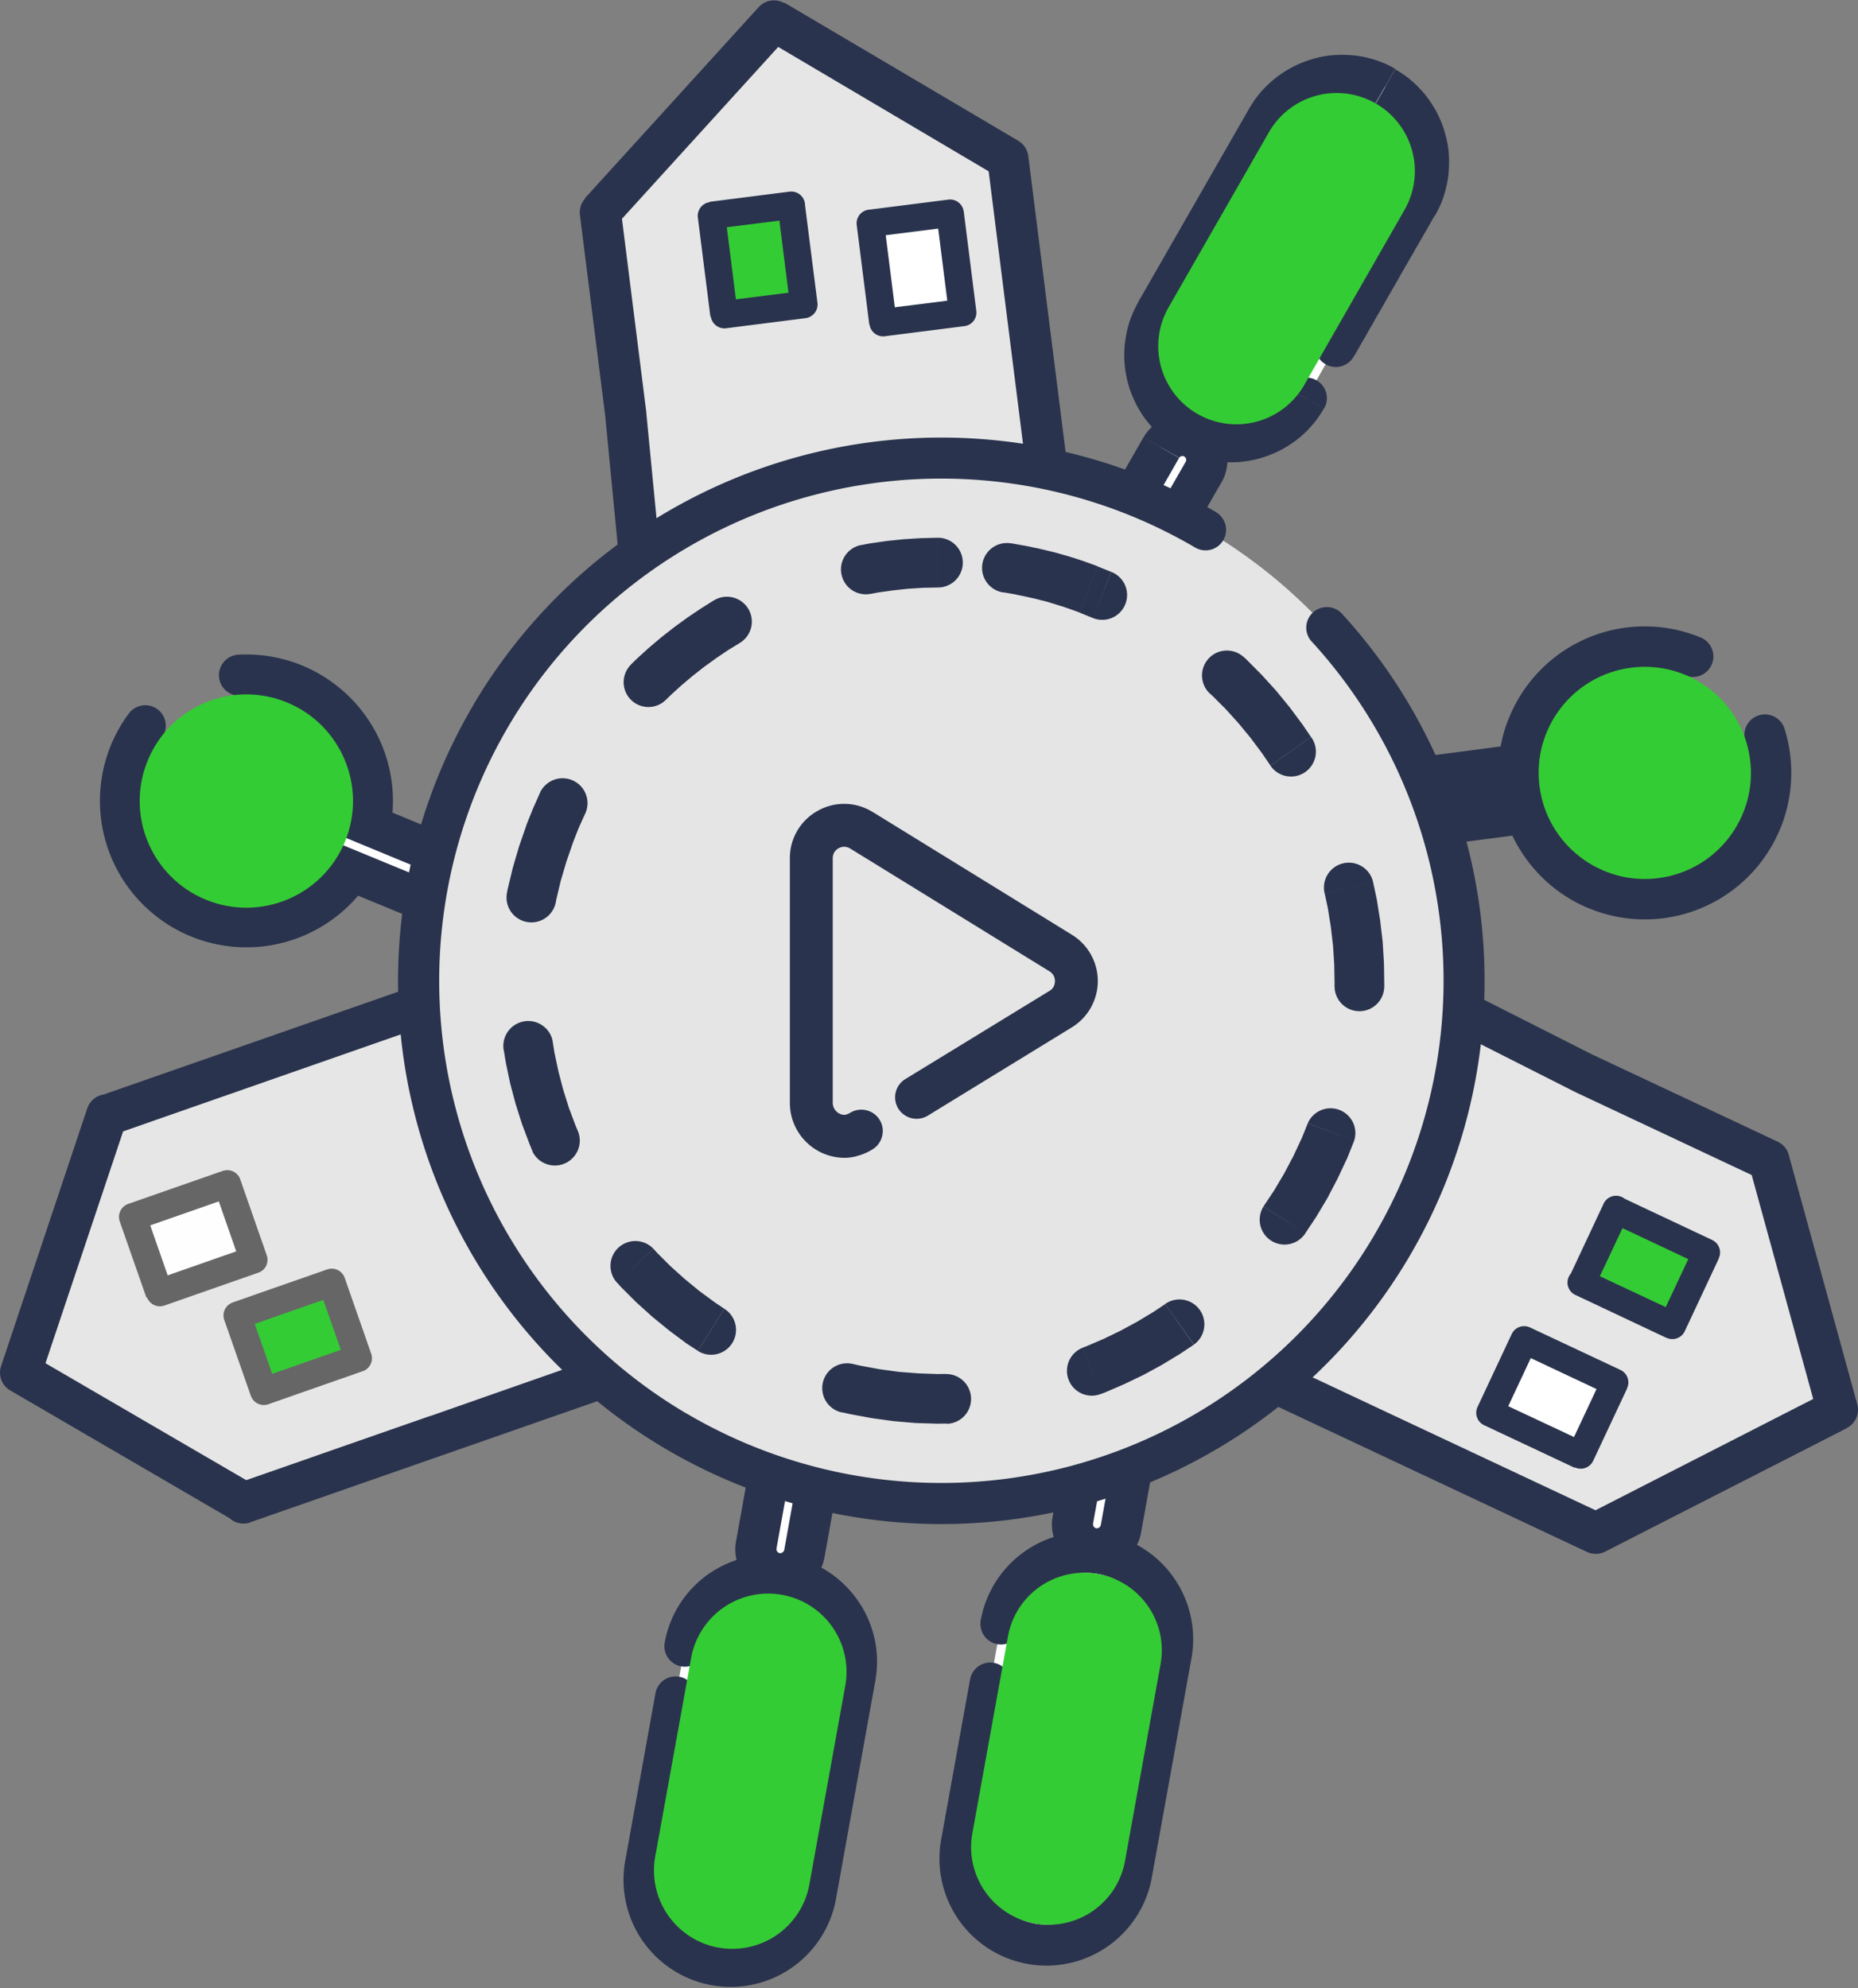 <svg xmlns="http://www.w3.org/2000/svg" width="124.154" height="132.856" viewBox="0 0 124.154 132.856">
  <rect x="0" y="0" width="124.154" height="132.856" fill="#808080" stroke="none"/>
  <g id="logo" transform="translate(-0.074 -0.145)">
    <g id="_2926205948640" transform="translate(0.074 0.145)">
      <path id="Path_155" data-name="Path 155" d="M10143.741,713.311a5.794,5.794,0,0,1-7.885,2.143h0a5.8,5.8,0,0,1-2.144-7.887l7.412-12.938a5.8,5.8,0,0,1,7.886-2.143h0a5.8,5.8,0,0,1,2.146,7.887c-2.136,3.725-3.485,6.079-5.41,9.432l-2,3.506Zm-12.609,11.7h0a1.645,1.645,0,0,1-.612-2.23l3.55-6.181a1.638,1.638,0,0,1,2.229-.6h0a1.644,1.644,0,0,1,.605,2.231l-3.543,6.181A1.64,1.64,0,0,1,10131.132,725.01Z" transform="translate(-10056.469 -686.685)" fill="#fff" fill-rule="evenodd"/>
      <path id="_1" d="M9955.617,525.276a1.375,1.375,0,1,1,2.384,1.37Zm-7.377,4.023,1.364-2.391h0l.2.109.2.095.205.087.2.073.2.066.213.051.21.036.212.029.211.022.219.007h.212l.212-.007.217-.022.205-.029.212-.044.2-.051.205-.058.2-.073.2-.08.188-.088.189-.095.183-.109.185-.117.165-.131.167-.131.169-.138.153-.153.146-.16.146-.168.132-.175.123-.182.117-.2,2.391,1.37-.189.313-.2.3-.221.292-.232.27-.241.262-.255.248-.262.233-.277.219-.284.2-.293.189-.3.175-.306.16-.315.138-.313.131-.325.109-.322.1-.334.08-.343.066-.336.051-.343.036-.341.015h-.351l-.344-.015-.35-.036-.351-.051-.341-.066-.343-.08-.336-.1-.336-.124-.336-.138-.327-.153-.32-.175Zm.686-1.2h0l-.686,1.2Zm-3.339-8.572,2.39,1.363h0l-.108.2-.095.2-.079.2-.081.2-.065.211-.043.2-.044.211-.03.211-.021.219-.009.211v.211l.016.211.021.211.029.211.038.211.05.2.065.2.074.2.072.2.088.2.1.19.11.182.117.182.124.175.136.168.14.16.153.153.16.146.167.146.174.131.185.124.2.117-1.371,2.391-.313-.189-.3-.2-.289-.219-.271-.233-.264-.241-.247-.248-.232-.27-.219-.27-.205-.277-.189-.3-.176-.3-.158-.306-.14-.313-.131-.313-.117-.328-.095-.321-.081-.335-.063-.335-.052-.342-.036-.343-.016-.343v-.343l.016-.35.036-.35.052-.343.063-.343.081-.343.1-.343.124-.335.14-.335.153-.321.174-.328h-.007Zm9.8-11.575-7.414,12.938-2.39-1.363L9953,506.594Zm7.377-4.016-1.371,2.384h0l-.2-.1-.2-.1-.205-.08-.2-.08-.212-.058-.212-.051-.205-.044-.218-.029-.212-.022-.212-.007h-.219l-.21.015-.205.022-.21.029-.212.044-.205.044-.2.066-.2.073-.2.08-.187.087-.189.1-.185.1-.183.117-.174.124-.167.139-.162.138-.16.153-.146.16-.137.16-.139.182-.124.182-.116.19-2.391-1.363.2-.313.2-.306.221-.284.226-.277.246-.255.257-.248.262-.233.277-.219.277-.2.291-.19.307-.175.306-.16.314-.146.313-.124.327-.117.322-.095.334-.087.336-.066.343-.051.343-.029.341-.015h.343l.351.015.35.029.343.051.35.066.343.087.336.1.336.117.334.139.329.16.32.175Zm-.686,1.2h0l.686-1.2Zm3.33,8.572-2.39-1.37h0l.108-.2.1-.2.086-.2.074-.2.065-.211.05-.2.036-.219.029-.211.022-.211.007-.211v-.219l-.007-.211-.022-.211-.029-.2-.043-.211-.052-.2-.057-.2-.067-.2-.079-.2-.088-.19-.1-.19-.11-.182-.115-.182-.124-.175-.131-.168-.146-.16-.146-.153-.16-.146-.167-.146-.176-.131-.189-.124-.189-.117,1.371-2.391.313.189.3.2.292.219.27.233.263.241.239.255.243.262.217.277.205.284.181.292.183.3.153.306.146.313.131.313.108.321.1.335.081.335.072.335.05.335.029.343.014.343v.35l-.014.343-.029.35-.05.35-.072.343-.081.342-.1.343-.115.335-.14.328-.16.328-.174.328h0ZM9960,523.14l-2.383-1.363.174-.313.183-.306.167-.3.176-.3.167-.292.169-.291.16-.284.158-.284.161-.277.161-.277.16-.277.16-.277.161-.277.16-.277.153-.277.16-.27.16-.277.16-.284.16-.277.16-.284.169-.284.167-.292.167-.292.169-.3.174-.3.176-.306.181-.313.183-.321.183-.321.189-.328.189-.343.2-.343,2.39,1.37-.2.342-.189.343-.189.328-.189.321-.185.321-.173.306-.183.306-.167.306-.176.292-.167.3-.169.284-.16.284-.167.284-.153.284-.16.277-.16.277-.16.277-.16.277-.162.277-.153.277-.158.277-.162.277-.16.277-.158.284-.16.284-.169.284-.16.284-.167.3-.176.292-.169.306-.174.306-.182.306Zm0,0a1.373,1.373,0,1,1-2.383-1.363Zm-15.812,13.142h0v2.755h0l-.684-.182Zm-1.8-1.531,2.392,1.363h0v.015l-.016.015v.007l-.007.015v.015l-.007.015v.029h0v.051h0v.015l.007.015v.015l.007.015v.007l.007.015.009.015.007.007.007.015.007.007.007.007.007.015.009.007h0l.014.007.016.015h.007l.014.007-1.369,2.391-.133-.08-.122-.088-.124-.095-.108-.095-.117-.1-.095-.1-.1-.117-.1-.109-.079-.124-.087-.124-.066-.124-.073-.124-.059-.131-.05-.139-.052-.138-.036-.131-.037-.138-.029-.146-.021-.146-.008-.146-.015-.138v-.146l.015-.146.008-.146.021-.146.029-.146.037-.146.043-.146.051-.138.059-.146.065-.138.073-.131h0Zm5.934-4.818-3.542,6.188-2.392-1.37,3.551-6.188h0Zm1.033-2.668v2.755l-.684-.182-.016-.007-.007-.007h-.014l-.009-.007-.007-.007h-.124l-.014.007-.009.007h-.014l-.014.007h-.016l-.007.007h-.007l-.016.015-.007.007-.014.007h-.007l-.009.015-.007.007v.007l-.009.007,0,.015-.009.007-2.392-1.363.081-.131.081-.124.093-.124.1-.117.1-.1.1-.1.109-.1.117-.087.117-.087.124-.08.124-.073.131-.066.124-.058.138-.058.131-.044.14-.044.138-.036.14-.022.146-.022.138-.015.145-.007h.293l.145.015.146.022.145.029.146.036.146.044.146.051.138.058.138.066.138.073-.692-.19Zm0,2.755h0v-2.755h0l.686.19Zm1.8,1.538-2.391-1.37h0l.007-.015.007-.007.009-.007v-.015l.007-.007v-.124l-.007-.015v-.007l-.009-.015-.007-.015v-.007l-.007-.015-.007-.015-.016-.007v-.007l-.009-.007,0-.007-.016-.015h0l-.016-.007,0-.007-.016-.015-.007-.007,1.369-2.383.133.08.122.08.117.095.116.095.109.1.11.109.095.109.095.117.087.117.081.124.065.124.072.124.059.131.052.131.043.138.045.138.036.146.029.138.021.139.008.146.007.146v.284l-.015.146-.021.146-.029.146-.036.146-.045.146-.043.146-.065.138-.066.138-.065.139h0Zm-5.935,4.811,3.544-6.181,2.391,1.37-3.543,6.181Zm-1.035,2.668v-2.755l.686.19.016.007h.016l.007.007.014.007h.016l.014.007h.088l.007-.007h.014l.014-.007.018-.007h.014l.007-.007h.007l.016-.007.014-.007.007-.007.009-.007.007-.007.007-.007.007-.015.007-.007.016-.007.009-.015,0-.007,2.392,1.363-.079.139-.088.124-.095.117-.095.124-.1.1-.1.109-.107.1-.11.088-.124.087-.124.08-.124.066-.131.073-.133.058-.131.058-.138.044-.133.044-.145.029-.138.029-.138.022-.146.015-.146.007h-.145l-.146-.007-.146-.007-.146-.022-.138-.029-.146-.036-.145-.051-.138-.044-.146-.058-.14-.073-.131-.066.686.182Z" transform="translate(-9869.532 -499.335)" fill="#2a334d"/>
      <path id="Path_156" data-name="Path 156" d="M10620.521,874.34h0a5.222,5.222,0,0,1-1.931-7.129l6.7-11.692a5.214,5.214,0,0,1,7.122-1.932h.007a5.213,5.213,0,0,1,1.931,7.122l-6.7,11.7A5.224,5.224,0,0,1,10620.521,874.34Z" transform="translate(-10540.501 -846.679)" fill="#34cc34" fill-rule="evenodd"/>
      <path id="Path_157" data-name="Path 157" d="M5514.627,189l15.6,9.221,3.937,31.175-27.253,3.448L5503,201.785Z" transform="translate(-5462.889 -187.623)" fill="#e6e6e6" fill-rule="evenodd"/>
      <path id="Path_158" data-name="Path 158" d="M5319.812,36.611a1.377,1.377,0,1,1-2.741.27Zm-.861-8.885.861,8.885-2.741.27-.86-8.893,2.74-.306Zm-2.74.262a1.376,1.376,0,1,1,2.74-.262Zm1.035-13.849,1.705,13.543-2.733.343-1.706-13.543.342-1.1,2.391.751Zm-2.733.343a1.378,1.378,0,0,1,2.733-.35l-2.733.343Zm14.01-12.034L5316.9,15.232l-2.041-1.851L5326.481.6l1.72-.262ZM5326.481.6a1.378,1.378,0,0,1,2.041,1.851Zm15.927,11.335L5326.8,2.71l1.4-2.376,15.613,9.221.664,1.013-2.063,1.356Zm1.406-2.376a1.383,1.383,0,0,1,.481,1.888,1.369,1.369,0,0,1-1.88.488l1.4-2.376Zm1.859,32.531-3.929-31.168,2.734-.343,3.928,31.168-1.2,1.538-1.538-1.188Zm2.733-.343a1.378,1.378,0,0,1-2.733.35l2.733-.343ZM5319.615,44l27.254-3.44.342,2.726-27.247,3.448Zm.35,2.733a1.378,1.378,0,0,1-.35-2.733Z" transform="translate(-5275.765 -0.145)" fill="#2a334d"/>
      <path id="Path_159" data-name="Path 159" d="M6522,1882.671l5.335-.671.838,6.633-5.328.678Z" transform="translate(-6474.461 -1868.283)" fill="#34cc34" fill-rule="evenodd"/>
      <path id="_1_0" d="M6402.5,1757.958l-5.335.671-.226-1.815,5.328-.678,1.027.794Zm-.233-1.822a.918.918,0,0,1,.233,1.822Zm.043,7.661-.838-6.633,1.815-.233.845,6.64-.793,1.021Zm1.822-.226a.918.918,0,0,1-1.822.226Zm-6.363-.124,5.329-.671.233,1.815-5.328.678-1.028-.795Zm.234,1.822a.919.919,0,0,1-.234-1.822Zm-.044-7.661.838,6.633-1.822.233-.839-6.64.8-1.02Zm-1.823.226a.919.919,0,0,1,1.823-.226Z" transform="translate(-6349.508 -1743.33)" fill="#2a334d"/>
      <path id="Path_160" data-name="Path 160" d="M7979,1955.671l5.328-.671.838,6.633-5.329.678Z" transform="translate(-7920.842 -1940.751)" fill="#fff" fill-rule="evenodd"/>
      <path id="_1_1" d="M7859.493,1830.958l-5.328.671-.233-1.815,5.335-.678,1.021.795Zm-.226-1.822a.918.918,0,0,1,.226,1.822Zm.036,7.661-.838-6.633,1.823-.233.838,6.641-.794,1.02Zm1.823-.226a.908.908,0,0,1-.794,1.02.919.919,0,0,1-1.028-.795Zm-6.356-.124,5.327-.671.234,1.815-5.329.678-1.027-.795Zm.232,1.823a.919.919,0,0,1-.232-1.823Zm-.043-7.661.838,6.633-1.822.233-.839-6.64.795-1.021Zm-1.823.226a.918.918,0,0,1,1.823-.226Z" transform="translate(-7795.889 -1815.798)" fill="#2a334d"/>
      <path id="Path_161" data-name="Path 161" d="M12214.205,5936.463a8.422,8.422,0,0,1-11.248,10.314,8.355,8.355,0,0,1-4.76-5.1Zm-16.437,1.983a8.526,8.526,0,0,1,.618-2.661,8.425,8.425,0,0,1,10.993-4.57Zm-12.67,3.3h0a1.649,1.649,0,0,0,1.83,1.415l11.269-1.473,3.376-.437a1.64,1.64,0,0,0,1.406-1.837h0a1.635,1.635,0,0,0-1.838-1.4l-3.373.438-11.263,1.465A1.632,1.632,0,0,0,12185.1,5941.747Z" transform="translate(-12096.267 -5887.35)" fill="#fff" fill-rule="evenodd"/>
      <path id="Path_162" data-name="Path 162" d="M12025.869,5750.115a1.374,1.374,0,0,1,2.625-.815,9.855,9.855,0,0,1-.291,6.676l-.008.007a9.779,9.779,0,0,1-12.777,5.307h-.008a9.79,9.79,0,0,1-3.4-2.354,9.891,9.891,0,0,1-1.707-2.5l-10.227,1.327a3.034,3.034,0,0,1-2.107-.524l-.1-.081a2.963,2.963,0,0,1-1.123-1.815,1.255,1.255,0,0,1-.043-.327,2.961,2.961,0,0,1,.561-1.99l.051-.065a3,3,0,0,1,1.824-1.13,1.276,1.276,0,0,1,.291-.037l10.086-1.319.111-.511a9.328,9.328,0,0,1,.473-1.45,9.782,9.782,0,0,1,12.785-5.321,1.371,1.371,0,1,1-1.043,2.536,7.069,7.069,0,0,0-9.205,3.827c-.072.175-.139.357-.2.54l1.516-.2a3,3,0,0,1,3.338,2.435l.023.16a3,3,0,0,1-2.436,3.339c-.51.117-1.137.152-1.662.219a6.972,6.972,0,0,0,3.244,2.7,7.046,7.046,0,0,0,9.41-8.638Z" transform="translate(-11909.245 -5700.594)" fill="#2a334d"/>
      <ellipse id="Ellipse_3" data-name="Ellipse 3" cx="7.086" cy="7.089" rx="7.086" ry="7.089" transform="matrix(0.13, 0.992, -0.992, 0.129, 116.018, 43.704)" fill="#34cc34"/>
      <path id="Path_163" data-name="Path 163" d="M10773.58,8840.981l-16.146,8.25L10729,8835.864l11.677-24.863,28.324,13.316Z" transform="translate(-10650.797 -8746.777)" fill="#e6e6e6" fill-rule="evenodd"/>
      <path id="Path_164" data-name="Path 164" d="M189,8830.553l5.751-17.187L224.418,8803l9.068,25.935-29.557,10.321Z" transform="translate(-187.623 -8738.835)" fill="#e6e6e6" fill-rule="evenodd"/>
      <path id="Path_165" data-name="Path 165" d="M10559.755,8629.389a1.376,1.376,0,0,1,1.239-2.458Zm7.967,4.03-7.967-4.03,1.239-2.458,7.974,4.038-1.209,2.472-.037-.021Zm1.246-2.45a1.374,1.374,0,1,1-1.246,2.45Zm11.146,8.28-12.354-5.809,1.173-2.493,12.354,5.809.736.883-1.908,1.61Zm1.172-2.493a1.377,1.377,0,1,1-1.172,2.493l1.172-2.493Zm2.669,18.274-4.577-16.662,2.645-.729,4.578,16.662-.7,1.6-1.954-.869Zm2.646-.729a1.372,1.372,0,1,1-2.646.729l2.646-.722Zm-18.1,7.393,16.145-8.253,1.254,2.459-16.146,8.249-1.218.017-.035-2.472Zm1.253,2.455a1.378,1.378,0,0,1-1.253-2.455l1.246,2.455Zm-28.472-15.839,28.436,13.36-1.174,2.5-28.435-13.362-.664-1.83,1.837-.663Zm-1.173,2.493a1.378,1.378,0,1,1,1.173-2.493l-1.173,2.493Zm13.506-25.526-11.676,24.863-2.494-1.167,11.678-24.861Zm-2.492-1.165a1.377,1.377,0,1,1,2.492,1.173l-2.492-1.173Z" transform="translate(-10462.496 -8560.463)" fill="#2a334d"/>
      <path id="Path_166" data-name="Path 166" d="M39.441,8642.7a1.378,1.378,0,0,1,.9,2.6Zm-10.62,3.72,10.62-3.72.9,2.6-10.62,3.711h0Zm.9,2.595a1.374,1.374,0,0,1-.9-2.595Zm-13.8,1.9,12.894-4.5.9,2.595-12.887,4.5-1.144-.108Zm.911,2.6a1.378,1.378,0,1,1-.911-2.6ZM2.143,8642.325l14.935,8.7-1.385,2.383-14.935-8.7-.612-1.626,2-.757Zm-1.385,2.383a1.375,1.375,0,1,1,1.385-2.376l-1.385,2.376Zm7.756-17.945-5.758,17.194-2.609-.875,5.751-17.2.853-.866,1.757,1.742Zm-2.617-.876a1.379,1.379,0,1,1,2.617.869L5.9,8625.88Zm31.423-8.629L7.661,8627.622l-.911-2.6,29.667-10.358,1.749.846Zm-.9-2.6a1.374,1.374,0,0,1,.9,2.6Zm8.222,27.684-9.068-25.927,2.595-.911,9.068,25.927Zm2.595-.911a1.375,1.375,0,1,1-2.595.911Z" transform="translate(-0.074 -8551.795)" fill="#2a334d"/>
      <path id="Path_167" data-name="Path 167" d="M1110.944,6188.345a8.427,8.427,0,0,1,8.718,10.052l-8.718-10.052Zm7.464,13.069c-.088.132-.175.263-.27.387a8.42,8.42,0,1,1-13.477-10.1l13.747,9.709Zm12.632,3.449h0a1.643,1.643,0,0,1-2.136.889l-10.5-4.338-3.149-1.3a1.635,1.635,0,0,1-.882-2.127h0a1.633,1.633,0,0,1,2.128-.89l3.149,1.3,10.5,4.337a1.641,1.641,0,0,1,.889,2.136Z" transform="translate(-1094.938 -6143.227)" fill="#fff" fill-rule="evenodd"/>
      <path id="Path_168" data-name="Path 168" d="M924.629,6002.916a1.372,1.372,0,0,1-.138-2.741,9.864,9.864,0,0,1,3.375.408,9.648,9.648,0,0,1,3.025,1.538,9.772,9.772,0,0,1,3.892,8.608l9.4,3.885a1.4,1.4,0,0,1,.255.11,3.033,3.033,0,0,1,1.487,1.559,3,3,0,0,1,.007,2.3l-.036.073a3.006,3.006,0,0,1-3.892,1.552l-9.519-3.929a9.789,9.789,0,0,1-15.3-12.2,1.372,1.372,0,0,1,2.194,1.647,7.048,7.048,0,0,0,10.387,9.433l-1.407-.576a3.009,3.009,0,0,1,2.3-5.562l1.4.583a7.236,7.236,0,0,0-.466-2.187,7.07,7.07,0,0,0-4.519-4.213A7.111,7.111,0,0,0,924.629,6002.916Zm8.215,9.985-3.236-1.342a.261.261,0,0,0-.2.009.236.236,0,0,0-.138.335.259.259,0,0,0,.131.146l13.645,5.627a.278.278,0,0,0,.2,0,.293.293,0,0,0,.124-.1l.029-.081a.222.222,0,0,0-.015-.152.246.246,0,0,0-.131-.139Z" transform="translate(-908.557 -5956.427)" fill="#2a334d"/>
      <circle id="Ellipse_4" data-name="Ellipse 4" cx="7.126" cy="7.126" r="7.126" transform="translate(25.768 49.661) rotate(112.432)" fill="#34cc34"/>
      <path id="Path_169" data-name="Path 169" d="M5905.985,12805.469a5.8,5.8,0,0,1,6.713-4.659h0a5.8,5.8,0,0,1,4.664,6.715l-2.653,14.673a5.791,5.791,0,0,1-6.713,4.665h0a5.8,5.8,0,0,1-4.658-6.721c.8-4.461,1.3-7.187,2.041-11.349l.6-3.324Zm21.123-1.5a5.806,5.806,0,0,1,6.721-4.666h0a5.8,5.8,0,0,1,4.657,6.716l-2.646,14.68a5.8,5.8,0,0,1-6.72,4.656h0a5.788,5.788,0,0,1-4.658-6.711c.758-4.229,1.24-6.9,1.932-10.709l.713-3.966Zm7.967-15.256h0a1.638,1.638,0,0,1,1.312,1.9l-1.26,7.013a1.637,1.637,0,0,1-1.9,1.313h0a1.637,1.637,0,0,1-1.319-1.9l1.269-7.013A1.637,1.637,0,0,1,5935.076,12788.711Zm-21.16,1.669h0a1.635,1.635,0,0,1,1.32,1.9l-1.261,7.014a1.64,1.64,0,0,1-1.9,1.318h0a1.64,1.64,0,0,1-1.319-1.9l1.261-7.012A1.64,1.64,0,0,1,5913.916,12790.38Z" transform="translate(-5860.217 -12695.47)" fill="#fff" fill-rule="evenodd"/>
      <path id="Path_170" data-name="Path 170" d="M5720.217,12618.877a1.37,1.37,0,1,1-2.7-.486,7.131,7.131,0,0,1,2.958-4.6l.095-.064a7.247,7.247,0,0,1,1.75-.854,2.97,2.97,0,0,1-.037-1.246l1.26-7.012a3,3,0,1,1,5.912,1.064l-1.261,7.012a2.914,2.914,0,0,1-.211.691,7.19,7.19,0,0,1,2.441,2.209,7.086,7.086,0,0,1,1.189,5.2,1.652,1.652,0,0,1-.044.27l-2.624,14.549a7.156,7.156,0,0,1-14.083-2.543l2.049-11.35a1.373,1.373,0,0,1,2.7.48l-2.048,11.357a4.405,4.405,0,0,0,.721,3.295,4.376,4.376,0,0,0,6.131,1.1,4.38,4.38,0,0,0,1.823-2.828l2.651-14.672a4.441,4.441,0,0,0-3.549-5.125h-.006a4.381,4.381,0,0,0-3.222.68l-.073.043A4.441,4.441,0,0,0,5720.217,12618.877Zm21.146-1.617a1.377,1.377,0,0,1-2.749-.133,1.309,1.309,0,0,1,.052-.385,7.16,7.16,0,0,1,2.937-4.461,7.014,7.014,0,0,1,1.909-.941,2.916,2.916,0,0,1-.072-1.377l1.261-7.014a3.011,3.011,0,0,1,1.238-1.937,3.049,3.049,0,0,1,2.253-.49,3,3,0,0,1,2.419,3.494l-1.26,7.012a2.885,2.885,0,0,1-.278.832,7.174,7.174,0,0,1,3.645,7.564l-2.653,14.672a7.151,7.151,0,0,1-14.076-2.535l1.932-10.707a1.371,1.371,0,1,1,2.7.488l-1.925,10.7a4.431,4.431,0,0,0,3.549,5.125,4.419,4.419,0,0,0,5.125-3.557l2.646-14.674a4.395,4.395,0,0,0-6.845-4.4h-.007A4.407,4.407,0,0,0,5741.363,12617.26Zm6.509-13.922a.246.246,0,0,0-.168-.109.239.239,0,0,0-.188.045.254.254,0,0,0-.109.158l-1.269,7.012a.275.275,0,0,0,.051.2.228.228,0,0,0,.161.109.256.256,0,0,0,.189-.043.3.3,0,0,0,.117-.168l1.26-7.012A.253.253,0,0,0,5747.872,12603.338Zm-21.159,1.66a.291.291,0,0,0-.161-.109.236.236,0,0,0-.189.051.261.261,0,0,0-.116.16l-1.262,7.014a.232.232,0,0,0,.051.189.262.262,0,0,0,.161.117.305.305,0,0,0,.189-.053.289.289,0,0,0,.117-.158l1.26-7.014A.274.274,0,0,0,5726.712,12605Z" transform="translate(-5673.1 -12508.63)" fill="#2a334d"/>
      <path id="Path_171" data-name="Path 171" d="M14509.34,11095.844l-2.289,4.869-6.051-2.85,2.281-4.861Z" transform="translate(-14395.301 -11012.145)" fill="#34cc34" fill-rule="evenodd"/>
      <path id="_1_2" d="M14380.884,10974.984l2.29-4.869,1.653.779-2.28,4.869-1.225.438Zm1.663.779a.918.918,0,0,1-1.663-.779Zm-6.5-4.061,6.058,2.842-.787,1.664-6.051-2.852-.437-1.217Zm-.78,1.654a.915.915,0,1,1,.78-1.654Zm3.506-5.3-2.289,4.861-1.654-.781,2.282-4.869,1.224-.437Zm-1.661-.789a.92.92,0,1,1,1.661.789Zm6.493,4.068-6.055-2.85.785-1.664,6.05,2.852.438,1.217Zm.78-1.662a.918.918,0,0,1-.78,1.662Z" transform="translate(-14269.968 -10886.809)" fill="#2a334d"/>
      <path id="Path_172" data-name="Path 172" d="M2176.779,11764.281l-1.779-5.08,6.312-2.2,1.779,5.073Z" transform="translate(-2159.147 -11671.303)" fill="#34cc34" fill-rule="evenodd"/>
      <path id="_1_3" d="M2050.719,11633.652l1.771,5.073-1.727.613-1.778-5.08.568-1.168,1.167.57Zm-1.735.606a.917.917,0,1,1,1.735-.6l-1.735.6Zm7.486-1.641-6.312,2.207-.613-1.734,6.32-2.209,1.166.568-.568,1.168Zm-.605-1.736a.918.918,0,0,1,.6,1.736l-.605-1.736Zm1.21,6.241-1.778-5.074,1.735-.605,1.771,5.073-.561,1.165-1.167-.559Zm1.728-.606a.915.915,0,0,1-1.728.606l1.728-.606Zm-7.479,1.647,6.313-2.209.605,1.727-6.312,2.21-1.166-.562.561-1.166Zm.605,1.728a.915.915,0,0,1-.605-1.728l.613,1.728Z" transform="translate(-2033.999 -11546.055)" fill="#666667"/>
      <path id="Path_173" data-name="Path 173" d="M13668.339,12286.844l-2.287,4.863-6.051-2.844,2.283-4.861Z" transform="translate(-13560.433 -12194.464)" fill="#fff" fill-rule="evenodd"/>
      <path id="_1_4" d="M13539.885,12165.981l2.286-4.868,1.655.788-2.28,4.861-1.225.438Zm1.661.781a.918.918,0,0,1-1.661-.781Zm-6.5-4.061,6.06,2.843-.789,1.663-6.051-2.845-.436-1.224Zm-.78,1.661a.917.917,0,0,1-.436-1.224.908.908,0,0,1,1.216-.437Zm3.506-5.306-2.28,4.863-1.661-.781,2.281-4.868,1.225-.438Zm-1.66-.786a.918.918,0,1,1,1.66.786Zm6.494,4.066-6.057-2.85.787-1.655,6.05,2.843.436,1.226Zm.78-1.662a.918.918,0,0,1-.78,1.662Z" transform="translate(-13435.097 -12069.126)" fill="#2a334d"/>
      <path id="Path_174" data-name="Path 174" d="M1218.779,10861.283l-1.779-5.08,6.312-2.2,1.778,5.074Z" transform="translate(-1208.13 -10774.885)" fill="#fefefe" fill-rule="evenodd"/>
      <path id="_1_5" d="M1092.719,10730.756l1.771,5.072-1.728.613-1.778-5.082.568-1.166,1.166.568Zm-1.735.6a.917.917,0,0,1,1.735-.6l-1.735.607Zm7.486-1.637-6.312,2.205-.612-1.734,6.32-2.207,1.166.568-.568,1.168Zm-.6-1.736a.918.918,0,0,1,.6,1.736l-.605-1.736Zm1.2,6.248-1.771-5.082,1.735-.605,1.771,5.074-.561,1.166-1.174-.562Zm1.735-.613a.907.907,0,0,1-.561,1.166.919.919,0,0,1-1.174-.562l1.735-.6Zm-7.479,1.646,6.312-2.209.605,1.729-6.312,2.209-1.166-.562.561-1.166Zm.6,1.729a.916.916,0,0,1-.6-1.729l.612,1.729Z" transform="translate(-1082.982 -10649.739)" fill="#666667"/>
      <path id="Path_175" data-name="Path 175" d="M3877.167,4199.589a34.927,34.927,0,1,1-40.578,28.172A34.929,34.929,0,0,1,3877.167,4199.589Z" transform="translate(-3808.067 -4168.422)" fill="#e5e5e5" fill-rule="evenodd"/>
      <path id="Path_176" data-name="Path 176" d="M3709.3,4024.4a1.375,1.375,0,0,1,2.026-1.859,36.311,36.311,0,0,1,4.555,42.9l-.029.051a36.286,36.286,0,0,1-49.639,12.909l-.051-.029a36.285,36.285,0,0,1-12.909-49.639l.029-.058a36.3,36.3,0,0,1,49.639-12.91l.007.008a1.371,1.371,0,0,1-1.407,2.354,33.544,33.544,0,0,0-45.877,11.947l-.029.051a33.562,33.562,0,0,0,11.94,45.885l.059.029a33.545,33.545,0,0,0,45.877-11.947l.029-.051a33.54,33.54,0,0,0-4.22-39.645Z" transform="translate(-3621.667 -3981.544)" fill="#2a334d"/>
      <path id="Path_177" data-name="Path 177" d="M4647.489,4933.645a1.66,1.66,0,0,1,.518-3.28l-.526,3.28Zm6.3-1.75-1.173,3.1h0l-.152-.059-.161-.058-.161-.059-.153-.052-.16-.058-.161-.052-.152-.058-.161-.044-.152-.051-.168-.051-.161-.051-.16-.045-.152-.051-.16-.044-.16-.043-.162-.037-.16-.043-.16-.044-.161-.037-.16-.035-.167-.037-.16-.036-.169-.037-.16-.036-.16-.029-.159-.036-.169-.036-.16-.03-.167-.028-.168-.029-.161-.029-.161-.021.518-3.28.189.028.183.037.183.029.182.036.189.029.182.036.189.036.183.044.182.037.19.036.175.044.19.043.183.044.182.044.182.043.175.043.189.052.175.051.184.051.181.052.184.051.175.058.175.051.182.059.182.059.176.059.175.058.175.066.175.059.175.064.182.066.175.065Zm.913.371-1.167,3.106-.919-.372,1.173-3.1Zm0,0a1.659,1.659,0,1,1-1.167,3.106l1.173-3.106Zm6.662,8.187a1.662,1.662,0,0,1,2.166-2.522Zm6.706,2.849-2.71,1.917-.577-.846-.757-1.013-.811-.983-.852-.941-.9-.9-.1-.088,2.172-2.522.219.2,1.013,1.021.969,1.065.9,1.1.852,1.144.576.846Zm0,0a1.662,1.662,0,1,1-2.71,1.924l2.71-1.917Zm.912,10.467a1.663,1.663,0,1,1,3.235-.772Zm3.979,6.217-3.324-.028.007-.124-.022-1.283-.08-1.276-.146-1.26-.2-1.253-.21-.992,3.229-.772.247,1.151.226,1.408.168,1.428.087,1.436.022,1.444v.123Zm0,0a1.658,1.658,0,1,1-3.316-.028l3.316.028Zm-5.109,9.134a1.658,1.658,0,0,1,3.1,1.167l-3.1-1.174Zm-.146,7.326-2.813-1.772.7-1.049.671-1.13.62-1.173.568-1.21.4-.992,3.1,1.167-.459,1.151-.641,1.363-.693,1.327-.758,1.269-.7,1.05Zm0,0a1.66,1.66,0,0,1-2.813-1.764l2.813,1.764Zm-9.388,4.752a1.662,1.662,0,1,1,1.924,2.711l-1.924-2.711Zm-4.285,6.006-1.226-3.091.241-.087,1.166-.5,1.13-.547,1.108-.6,1.079-.648.787-.525,1.917,2.712-.919.611-1.216.737-1.247.679-1.276.611-1.3.561-.24.088Zm0,0a1.659,1.659,0,0,1-1.226-3.084l1.226,3.084Zm-10.409-1.327a1.663,1.663,0,1,1,.131,3.324l-.131-3.324Zm-6.867,2.573.685-3.25.511.116,1.3.24,1.289.176,1.3.1,1.282.044.5-.007.131,3.316-.664.008-1.451-.044-1.45-.124-1.458-.2-1.458-.27-.518-.116Zm0,0a1.661,1.661,0,1,1,.685-3.25l-.685,3.25Zm-7.887-6.931a1.662,1.662,0,0,1-1.771,2.813l1.771-2.813Zm-7.15-1.72,2.406-2.3.226.255.9.9.955.86.992.816,1.042.766.626.416-1.771,2.813-.766-.5-1.173-.875-1.122-.918-1.072-.969-1.021-1.021-.226-.255Zm0,0a1.66,1.66,0,1,1,2.4-2.3l-2.4,2.3Zm-2.647-10.176a1.665,1.665,0,0,1-3.031,1.377l3.025-1.377Zm-4.95-5.387,3.267-.612.131.809.264,1.24.319,1.217.38,1.21.444,1.181.146.343-3.024,1.371-.2-.488-.5-1.327-.431-1.355-.365-1.378-.291-1.392-.132-.809Zm0,0a1.665,1.665,0,0,1,3.273-.612l-3.266.612Zm3.492-9.95a1.661,1.661,0,1,1-3.279-.532l3.279.525Zm-1.967-5.117,3.112,1.174h0l-.444,1.282-.379,1.284-.307,1.289-.015.088-3.279-.518.043-.255.35-1.458.423-1.443.5-1.444h-.006Zm.9-2.143,3.019,1.408-.021.036-.416.926-.372.948-3.112-1.174.423-1.056.465-1.043.015-.035Zm0,0a1.665,1.665,0,0,1,3.019,1.408Zm8.427-6.217a1.657,1.657,0,1,1-2.361-2.326l2.369,2.326Zm3.164-6.611,1.8,2.8-.817.5-.809.547-.794.575-.766.6-.744.627-.72.656-.314.306-2.369-2.326.4-.393.81-.736.846-.715.867-.678.882-.642.91-.612.817-.511Zm0,0a1.664,1.664,0,1,1,1.8,2.8l-1.8-2.8Zm10.511-.459a1.662,1.662,0,1,1-.656-3.259Zm4.475-3.747.029,3.324-1.021.021-1.005.065-1,.109-.99.139-.5.095-.657-3.258.613-.117,1.115-.16,1.122-.117,1.137-.072,1.145-.029Zm0,0a1.662,1.662,0,1,1,.029,3.324l-.029-3.324Z" transform="translate(-4580.465 -4894.058)" fill="#2a334d"/>
      <path id="Path_178" data-name="Path 178" d="M8910.979,14418.592h.009a5.178,5.178,0,0,1,4.176,6.02l-2.377,13.156a5.177,5.177,0,0,1-6.013,4.178h-.007a5.186,5.186,0,0,1-4.18-6.021l2.378-13.158A5.171,5.171,0,0,1,8910.979,14418.592Z" transform="translate(-8837.613 -14313.411)" fill="#34cc34" fill-rule="evenodd"/>
      <path id="Path_179" data-name="Path 179" d="M6004.139,14609.666v0a5.228,5.228,0,0,1,4.221,6.071l-2.4,13.28a5.231,5.231,0,0,1-6.071,4.221h-.008a5.238,5.238,0,0,1-4.221-6.078l2.4-13.282A5.231,5.231,0,0,1,6004.139,14609.666Z" transform="translate(-5951.877 -14503.093)" fill="#34cc34" fill-rule="evenodd"/>
      <path id="Path_180" data-name="Path 180" d="M7246.534,7369.418l13.316,8.208a3.628,3.628,0,0,1-.014,6.189l-9.622,5.9a1.442,1.442,0,0,1-1.968-.475l-.007-.014a1.427,1.427,0,0,1,.459-1.947l9.644-5.9a.724.724,0,0,0,.277-.276.812.812,0,0,0,.094-.379.741.741,0,0,0-.094-.379.766.766,0,0,0-.271-.278l-13.317-8.207a.827.827,0,0,0-.387-.116.75.75,0,0,0-.386.1.759.759,0,0,0-.292.276.8.8,0,0,0-.1.394v16.342a.8.8,0,0,0,.226.554.775.775,0,0,0,.547.248.415.415,0,0,0,.152-.029.891.891,0,0,0,.24-.109,1.423,1.423,0,0,1,1.08-.168,1.419,1.419,0,0,1,1.056,1.728,1.418,1.418,0,0,1-.641.882,3.733,3.733,0,0,1-.925.415,3.146,3.146,0,0,1-.962.153h-.016a3.67,3.67,0,0,1-3.622-3.674v-16.342a3.6,3.6,0,0,1,1.859-3.171,3.587,3.587,0,0,1,3.674.081Z" transform="translate(-7188.221 -7315.16)" fill="#2a334d" fill-rule="evenodd"/>
    </g>
  </g>
</svg>
